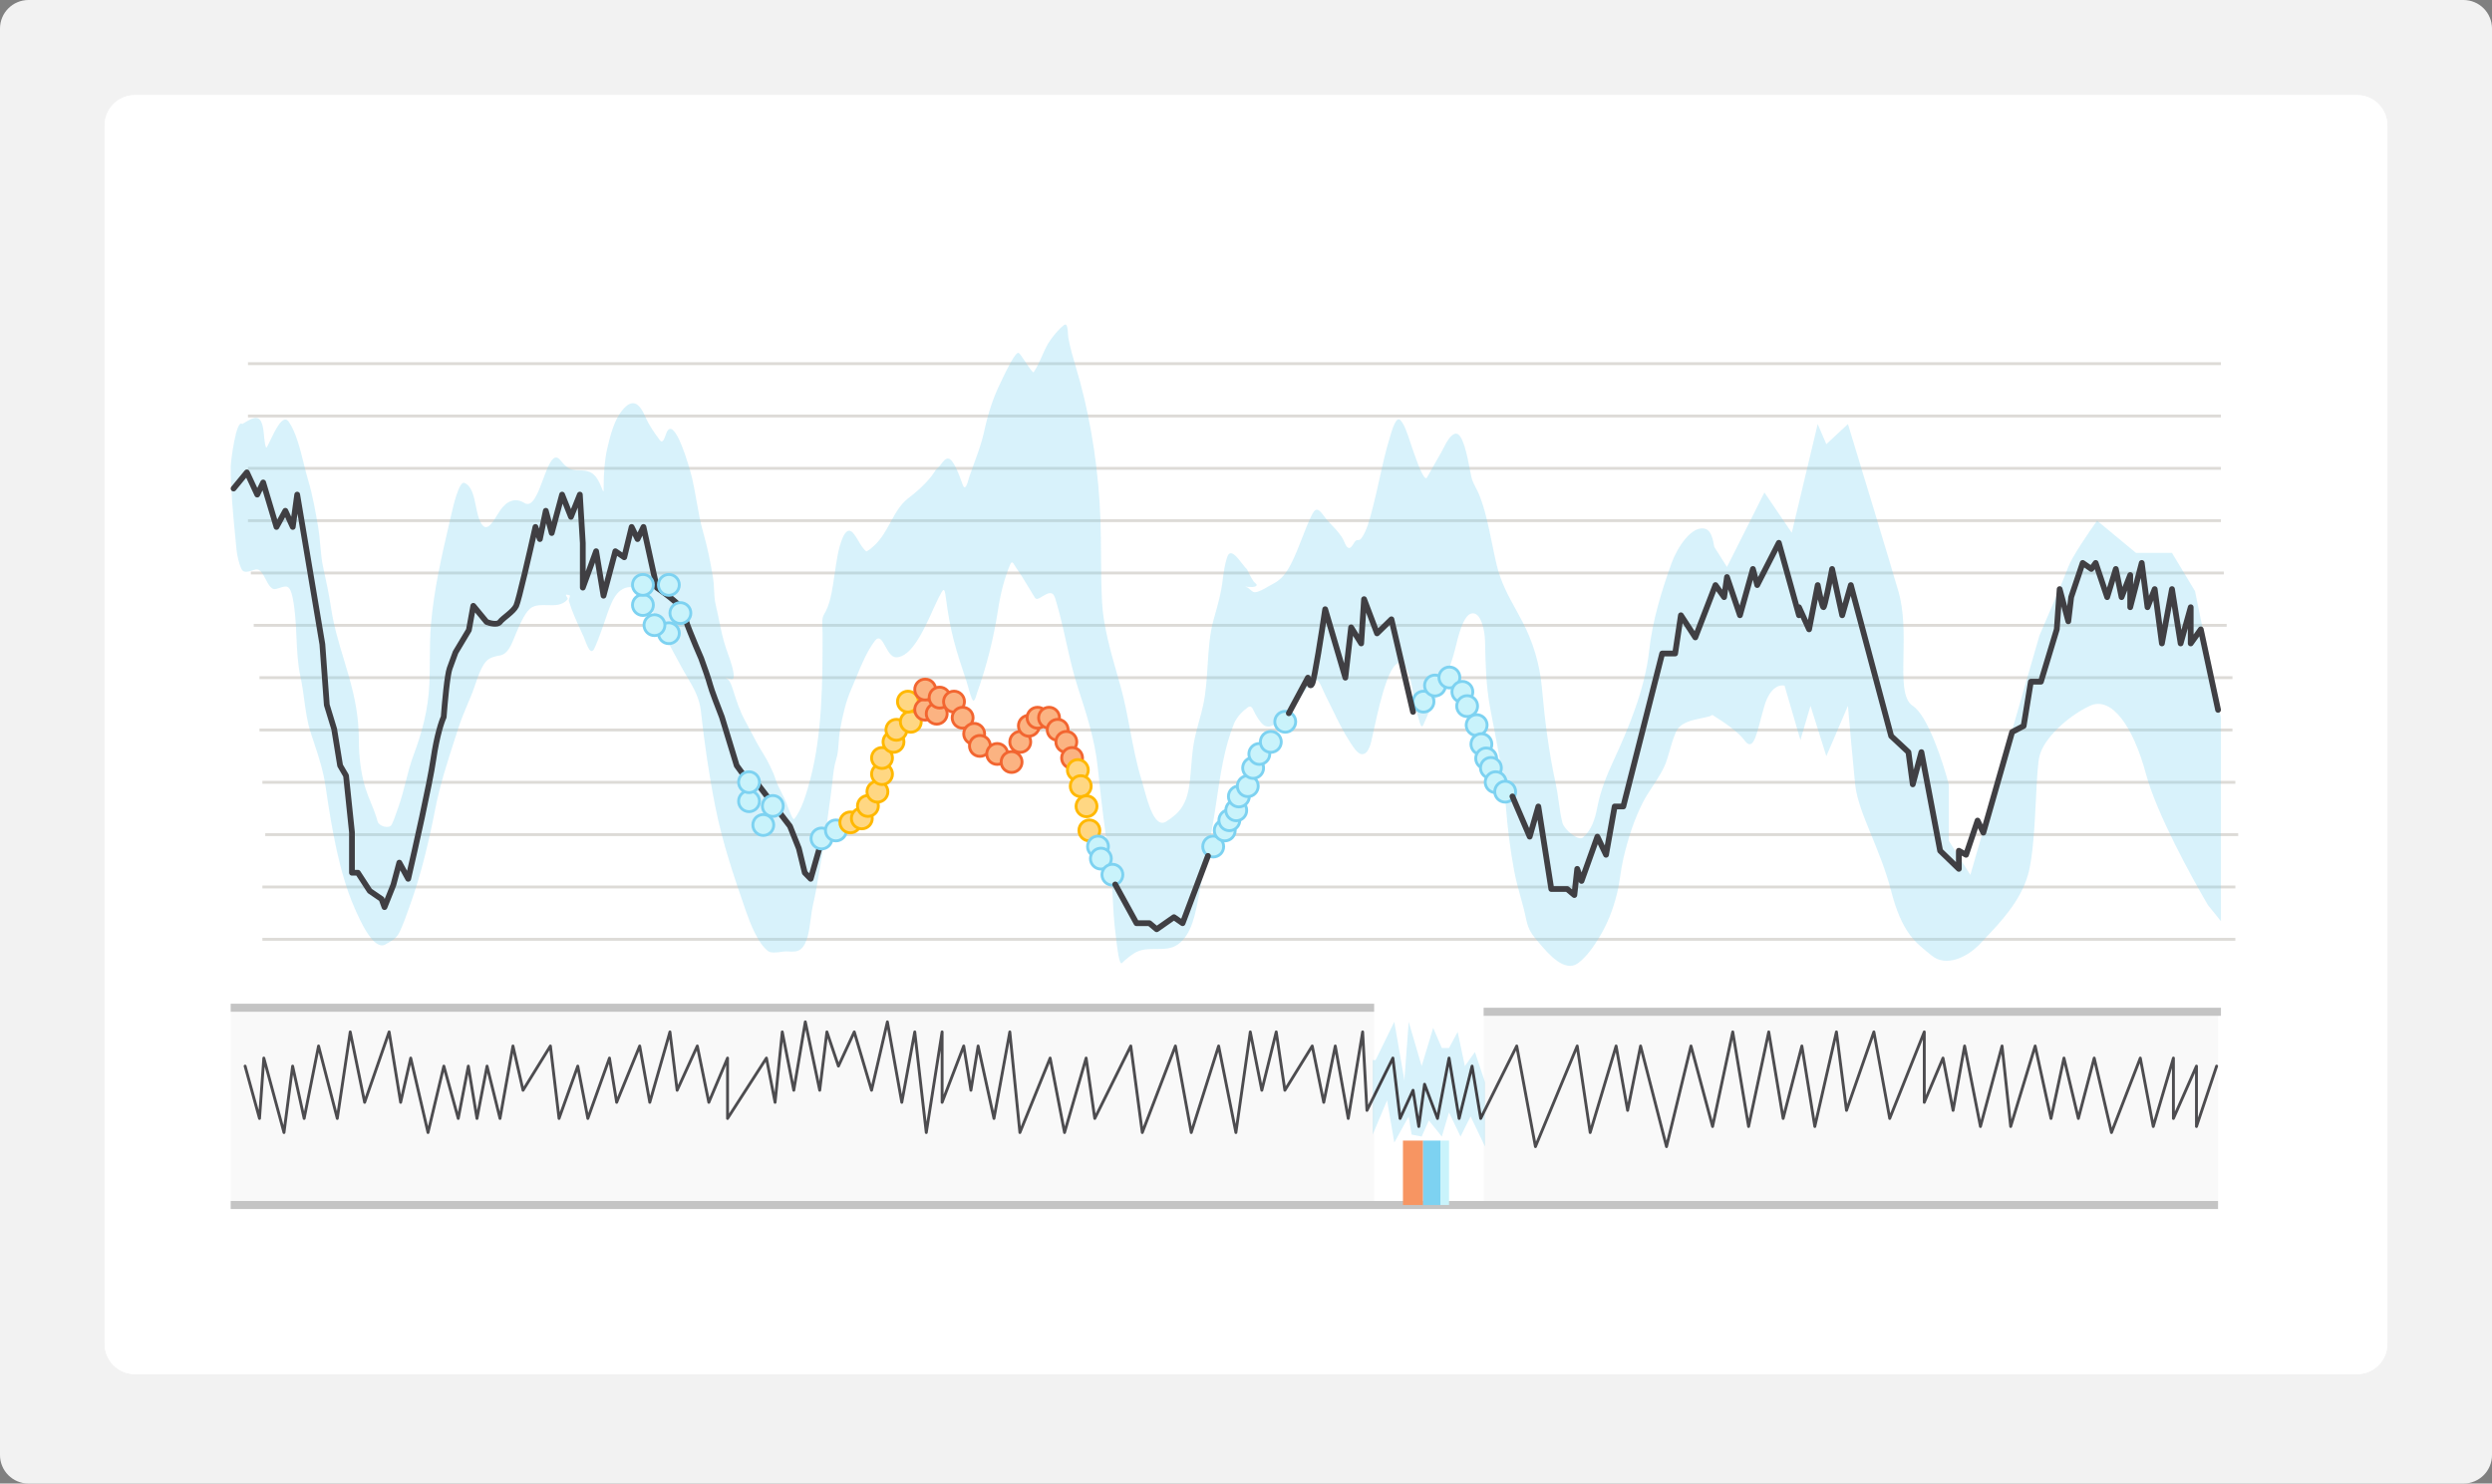 <svg width="524" height="312" viewBox="0 0 524 312" fill="none" xmlns="http://www.w3.org/2000/svg">
<rect x="0" y="0" width="524" height="312" fill="#808080" stroke="none"/>
<path d="M0 6C0 2.686 2.686 0 6 0H518C521.314 0 524 2.686 524 6V306C524 309.314 521.314 312 518 312H6C2.686 312 0 309.314 0 306V6Z" fill="#F2F2F2"/>
<path fill-rule="evenodd" clip-rule="evenodd" d="M22 26.373C22 22.853 24.853 20 28.373 20H495.627C499.147 20 502 22.853 502 26.373V282.627C502 286.147 499.147 289 495.627 289H28.373C24.853 289 22 286.147 22 282.627V26.373Z" fill="white"/>
<path fill-rule="evenodd" clip-rule="evenodd" d="M22 26.373C22 22.853 24.853 20 28.373 20H495.627C499.147 20 502 22.853 502 26.373V282.627C502 286.147 499.147 289 495.627 289H28.373C24.853 289 22 286.147 22 282.627V26.373Z" fill="white"/>
<path d="M52.141 76.482H467" stroke="#DDDBD7" stroke-width="0.606"/>
<path d="M52.141 87.488H467" stroke="#DDDBD7" stroke-width="0.606"/>
<path d="M52.141 98.494H467" stroke="#DDDBD7" stroke-width="0.606"/>
<path d="M52.141 109.499H467" stroke="#DDDBD7" stroke-width="0.606"/>
<path d="M52.75 120.505H467.609" stroke="#DDDBD7" stroke-width="0.606"/>
<path d="M53.352 131.51H468.211" stroke="#DDDBD7" stroke-width="0.606"/>
<path d="M54.566 142.516H469.426" stroke="#DDDBD7" stroke-width="0.606"/>
<path d="M54.566 153.522H469.426" stroke="#DDDBD7" stroke-width="0.606"/>
<path d="M55.172 164.527H470.031" stroke="#DDDBD7" stroke-width="0.606"/>
<path d="M55.773 175.532H470.633" stroke="#DDDBD7" stroke-width="0.606"/>
<path d="M55.172 186.538H470.031" stroke="#DDDBD7" stroke-width="0.606"/>
<path d="M55.172 197.544H470.031" stroke="#DDDBD7" stroke-width="0.606"/>
<path fill-rule="evenodd" clip-rule="evenodd" d="M51.151 89.051C51.08 89.094 51.007 89.138 50.934 89.181C49.649 87.984 48.512 97.217 48.512 98.141C48.512 103.085 49.024 108.327 49.514 113.329C49.59 114.113 49.666 114.891 49.74 115.661C49.858 116.899 50.29 118.733 50.816 119.729C51.254 120.556 52.277 120.224 53.1 119.957C53.39 119.863 53.655 119.777 53.861 119.753C54.737 119.648 55.297 120.728 55.86 121.813C56.456 122.962 57.055 124.117 58.034 123.868C58.341 123.79 58.623 123.699 58.883 123.616C60.233 123.182 60.97 122.945 61.533 125.679C62.086 128.363 62.21 131.139 62.335 133.912C62.464 136.786 62.592 139.658 63.198 142.422C63.533 143.948 63.752 145.553 63.972 147.161C64.293 149.515 64.616 151.873 65.301 153.992C65.543 154.741 65.781 155.454 66.011 156.144C67.073 159.334 67.98 162.06 68.514 165.75C69.725 174.103 71.327 183.623 74.588 191.03C75.751 193.672 78.606 200.122 81.115 198.579C81.324 198.45 81.525 198.334 81.719 198.222C82.69 197.66 83.469 197.21 84.076 195.898C84.823 194.284 85.405 192.636 86.002 190.945C86.127 190.591 86.253 190.235 86.381 189.878C88.609 183.65 90.202 176.883 91.512 170.171C92.502 165.098 94.1 160.165 95.665 155.335C95.897 154.619 96.128 153.905 96.357 153.193C96.945 151.36 97.652 149.676 98.365 147.978C98.656 147.284 98.948 146.588 99.234 145.879C99.482 145.262 99.715 144.585 99.953 143.893C100.555 142.14 101.189 140.297 102.178 139.13C102.919 138.254 104.209 138.002 105.155 137.837C106.759 137.556 107.525 135.644 108.242 133.853C108.396 133.468 108.548 133.089 108.705 132.734C108.743 132.648 108.781 132.56 108.821 132.47C109.543 130.83 110.602 128.423 111.851 127.725C112.778 127.206 113.93 127.239 115.093 127.271C116.681 127.316 118.289 127.361 119.371 126.008C119.444 125.917 119.318 125.725 119.194 125.538C118.971 125.199 118.756 124.874 119.758 125.185C119.911 125.233 119.83 125.469 119.739 125.737C119.659 125.971 119.57 126.23 119.623 126.408C120.256 128.516 121.189 130.552 122.088 132.515C122.296 132.968 122.502 133.417 122.702 133.862C122.784 134.046 122.881 134.302 122.99 134.589C123.491 135.914 124.24 137.89 124.956 136.402C125.547 135.175 126.02 133.86 126.493 132.543C126.597 132.253 126.701 131.964 126.807 131.675C127.005 131.133 127.192 130.576 127.38 130.02C128.459 126.823 129.531 123.644 132.426 123.468C134.791 123.324 137.434 128.855 138.873 131.864C138.999 132.128 139.116 132.373 139.222 132.592C140.108 134.417 141.043 136.131 141.984 137.855C142.409 138.635 142.836 139.417 143.26 140.212C143.634 140.914 144.041 141.602 144.449 142.291C145.756 144.498 147.076 146.727 147.381 149.548C148.118 156.339 149.099 163.059 150.41 169.654C151.919 177.249 154.298 184.274 156.752 191.336C157.804 194.362 159.326 198.284 161.462 199.99C162.074 200.478 163.304 200.314 164.293 200.183C164.683 200.131 165.036 200.084 165.298 200.084C165.492 200.084 165.696 200.094 165.905 200.104C166.745 200.145 167.67 200.189 168.377 199.614C169.8 198.453 170.165 195.634 170.487 193.143C170.615 192.148 170.737 191.206 170.917 190.442C171.482 188.046 171.88 185.665 172.285 183.25C172.452 182.253 172.62 181.249 172.801 180.236C173.344 177.203 173.747 174.175 174.152 171.135C174.357 169.595 174.562 168.051 174.786 166.503C174.886 165.813 174.96 165.094 175.035 164.369C175.203 162.745 175.374 161.087 175.846 159.636C176.174 158.629 176.266 157.347 176.356 156.092C176.417 155.257 176.476 154.433 176.603 153.71C177.149 150.614 177.823 147.587 179.026 144.868C179.425 143.965 179.793 143.072 180.154 142.192C181.23 139.579 182.254 137.089 183.905 134.85C184.865 133.546 185.472 134.656 186.176 135.943C186.768 137.027 187.43 138.236 188.43 138.236C191.665 138.236 194.275 132.459 196.173 128.256C196.628 127.249 197.042 126.333 197.414 125.608C198.411 123.664 198.599 123.433 198.894 125.726C199.284 128.756 199.804 131.815 200.559 134.709C201.23 137.28 202.055 139.758 202.88 142.236C203.015 142.643 203.15 143.05 203.285 143.457C203.344 143.636 203.424 143.933 203.52 144.288C203.796 145.31 204.2 146.807 204.597 147.314C204.895 147.694 205.293 146.267 205.397 145.893C205.41 145.848 205.418 145.818 205.421 145.809C207.403 140.269 208.917 134.383 209.846 128.312C210.369 124.891 211.163 121.696 212.437 118.671C212.758 117.906 213.051 118.398 213.374 118.942C213.463 119.091 213.553 119.244 213.648 119.376C214.574 120.671 215.4 122.049 216.228 123.431C216.674 124.175 217.121 124.921 217.584 125.655C217.925 126.195 218.441 125.875 218.864 125.612C218.934 125.569 219.001 125.527 219.065 125.491C219.152 125.441 219.24 125.389 219.329 125.337C220.312 124.762 221.362 124.148 221.874 125.82C222.507 127.883 223.048 129.984 223.54 132.122C223.746 133.02 223.946 133.916 224.145 134.809C224.9 138.195 225.647 141.544 226.719 144.821C228.405 149.969 230.223 155.599 230.807 161.235C231.299 165.976 231.84 170.736 232.49 175.439C232.632 176.467 232.794 177.487 232.956 178.505C233.326 180.833 233.695 183.154 233.819 185.551C233.855 186.252 233.888 186.952 233.921 187.652C234.069 190.777 234.216 193.889 234.643 196.98C234.658 197.087 234.68 197.283 234.709 197.539C234.892 199.141 235.343 203.108 235.922 202.53C236.679 201.773 237.553 201.084 238.395 200.531C239.85 199.574 241.478 199.578 243.087 199.581C244.749 199.586 246.391 199.59 247.799 198.532C250.612 196.418 251.381 192.187 252.125 188.096L252.139 188.02C252.542 185.807 252.998 183.619 253.454 181.432C253.921 179.192 254.388 176.952 254.797 174.686C255.163 172.66 255.472 170.582 255.782 168.493C256.616 162.879 257.461 157.189 259.457 152.228C260.04 150.78 261.34 149.515 262.368 148.772C263.063 148.269 263.343 148.872 263.667 149.569C263.755 149.757 263.846 149.953 263.949 150.136C265.622 153.092 266.553 153.524 268.828 151.805C270.667 150.416 272 148.576 273.38 146.671C274.031 145.773 274.693 144.86 275.423 143.974C276.903 142.176 277.336 143.166 278.09 144.89C278.274 145.311 278.477 145.776 278.72 146.255C279.161 147.126 279.593 148.015 280.028 148.908C281.243 151.406 282.471 153.93 283.918 156.132C283.961 156.197 284.006 156.267 284.054 156.341C284.604 157.188 285.471 158.522 286.29 158.601C287.79 158.746 288.281 156.333 288.637 154.584C288.71 154.224 288.778 153.892 288.847 153.616C288.911 153.363 289.006 152.931 289.13 152.371C290.091 148.006 292.761 135.879 295.577 140.376C296.508 141.865 296.921 144.3 297.32 146.661C297.59 148.255 297.854 149.816 298.268 151.029C298.313 151.161 298.361 151.334 298.412 151.521C298.627 152.304 298.904 153.314 299.311 152.393C299.452 152.076 299.588 151.758 299.725 151.442C300.109 150.549 300.489 149.665 300.943 148.819C303.018 144.952 304.831 141.067 305.973 136.496C306.013 136.338 306.056 136.162 306.103 135.97C306.647 133.733 307.695 129.43 309.388 129.018C311.426 128.523 312.218 132.684 312.265 134.803L312.274 135.18V135.18C312.378 139.883 312.474 144.185 313.325 148.819C313.596 150.296 313.88 151.766 314.163 153.235C315.198 158.601 316.229 163.945 316.639 169.513C316.977 174.097 317.566 178.68 318.389 183.152C318.725 184.978 319.21 186.731 319.695 188.483C320.131 190.059 320.568 191.635 320.896 193.264C321.371 195.629 322.184 196.588 323.388 198.008C323.48 198.117 323.575 198.229 323.671 198.344C325.607 200.644 329.022 204.588 331.797 202.577C333.573 201.289 335.163 199.009 336.423 196.886C338.057 194.135 339.136 191.384 339.99 188.02C340.318 186.727 340.513 185.431 340.708 184.133C340.884 182.962 341.06 181.788 341.336 180.613C342.345 176.299 343.58 172.434 345.474 168.713C346.039 167.603 346.759 166.51 347.491 165.398C348.706 163.553 349.955 161.656 350.588 159.542C350.723 159.091 350.851 158.644 350.979 158.2C351.394 156.748 351.799 155.331 352.405 153.945C353.278 151.948 355.801 151.438 357.816 151.03C358.422 150.908 358.982 150.794 359.437 150.653C359.676 150.579 359.878 150.474 360.051 150.342C362.661 151.957 365.624 154.036 366.77 155.638C368.465 158.007 369.192 155.235 370.189 151.432C370.439 150.479 370.706 149.461 371.01 148.442C372.221 144.379 374.341 143.927 375.249 144.209L378.58 155.638L380.7 148.442L384.031 159.025L388.573 148.442C388.876 151.97 389.603 160.21 390.087 164.951C390.41 168.112 391.854 171.636 393.498 175.649C394.936 179.158 396.528 183.041 397.658 187.385C399.851 195.817 402.541 198.003 405.278 200.226C405.564 200.458 405.85 200.69 406.137 200.93C409.165 203.47 413.707 201.354 416.432 198.391C416.782 198.01 417.177 197.595 417.604 197.146C420.498 194.102 424.842 189.533 426.425 183.999C427.499 180.246 427.832 173.537 428.113 167.89C428.307 163.982 428.476 160.583 428.848 159.025C429.756 155.215 434.904 150.559 439.446 148.442C443.989 146.326 448.531 152.675 451.256 162.834C453.436 170.961 460.845 184.563 464.277 190.348L467.003 193.735V150.982L461.552 124.315L456.707 116.272H449.137L440.96 109.5C439.244 111.898 435.631 117.203 434.904 119.235C434.177 121.267 430.564 129.676 428.848 133.627L414.313 183.999L409.77 176.803V164.951C408.559 160.294 405.349 150.474 402.2 148.442C400.076 147.072 400.156 142.867 400.252 137.823C400.333 133.519 400.427 128.603 399.172 124.315C396.991 116.865 391.198 97.788 388.573 89.181L384.031 93.414L382.214 89.181L376.763 112.039L371.01 103.573L363.137 119.235L360.459 114.993C360.214 113.34 359.731 111.662 358.764 111.287C355.815 110.142 352.59 115.334 351.48 118.436C349.404 124.241 347.48 130.396 346.77 136.849C345.87 145.022 342.4 153.233 339.233 160.059C337.892 162.949 336.514 166.352 335.885 169.701C335.373 172.428 334.613 174.587 332.857 176.121C331.893 176.963 328.905 174.442 328.55 173.087C328.175 171.659 327.96 170.106 327.745 168.551C327.567 167.267 327.388 165.981 327.12 164.763C325.701 158.315 324.807 151.348 324.227 144.68C323.786 139.615 322.285 134.884 320.138 130.758C319.682 129.88 319.213 129.031 318.749 128.188C317.138 125.267 315.573 122.429 314.705 118.788C314.352 117.311 314.041 115.785 313.728 114.25C313.016 110.754 312.294 107.21 311.054 104.091C310.868 103.623 310.625 103.156 310.38 102.684C309.992 101.939 309.597 101.179 309.405 100.375C309.32 100.02 309.218 99.483 309.097 98.845C308.544 95.946 307.591 90.944 306.041 91.204C304.997 91.379 304.156 93.013 303.509 94.271C303.374 94.532 303.248 94.778 303.13 94.99C302.391 96.322 301.64 97.638 300.888 98.955C300.609 99.444 300.33 99.933 300.052 100.422C299.46 101.463 297.79 96.638 297.148 94.784C297.054 94.514 296.983 94.307 296.939 94.191C296.799 93.812 296.647 93.345 296.483 92.839C295.943 91.178 295.266 89.091 294.382 88.288C293.532 87.515 292.612 90.712 292.293 91.82C292.259 91.939 292.232 92.034 292.212 92.097C291.345 94.907 290.7 97.829 290.056 100.751C289.61 102.77 289.165 104.789 288.646 106.772C288.604 106.932 288.561 107.095 288.519 107.259C287.981 109.33 287.38 111.645 286.257 113.215C286.008 113.563 285.796 113.567 285.581 113.571C285.396 113.575 285.209 113.578 284.995 113.803C284.876 113.928 284.75 114.127 284.617 114.338C284.352 114.757 284.059 115.221 283.733 115.237C283.224 115.264 282.934 114.586 282.692 114.019C282.633 113.882 282.577 113.751 282.522 113.638C281.907 112.39 280.994 111.438 280.103 110.507C279.732 110.119 279.364 109.735 279.023 109.335C278.815 109.092 278.615 108.821 278.419 108.557C277.572 107.415 276.808 106.385 275.927 108.136C275.105 109.769 274.428 111.513 273.749 113.26C273.105 114.92 272.459 116.582 271.688 118.153C270.581 120.407 269.515 121.877 267.633 122.81C267.346 122.952 267.011 123.149 266.654 123.358C265.716 123.908 264.622 124.55 263.815 124.55C263.49 124.55 263.182 124.273 262.876 123.999C262.634 123.783 262.394 123.568 262.149 123.492C261.65 123.337 261.731 123.346 262.056 123.384C262.62 123.45 263.917 123.603 264.218 123.139C264.339 122.953 264.129 122.778 263.92 122.603C263.815 122.516 263.71 122.428 263.646 122.339C263.285 121.835 262.976 121.263 262.671 120.693C262.612 120.584 262.557 120.454 262.502 120.321C262.392 120.06 262.278 119.787 262.115 119.635C261.863 119.4 261.541 118.983 261.186 118.522C260.096 117.109 258.695 115.294 258.061 117.119C257.562 118.554 257.269 120.487 257.085 122.057C256.777 124.688 256.09 127.118 255.397 129.57C255.332 129.801 255.266 130.033 255.201 130.264C254.346 133.307 254.136 136.64 253.927 139.971C253.754 142.718 253.582 145.463 253.048 148.043C252.786 149.304 252.45 150.53 252.113 151.756C251.612 153.577 251.112 155.397 250.861 157.331C250.694 158.612 250.588 159.897 250.482 161.182C250.395 162.236 250.308 163.289 250.188 164.339C249.642 169.111 248.139 170.919 245.208 172.782C242.845 174.283 241.401 168.958 240.504 165.651C240.338 165.04 240.191 164.498 240.06 164.081C238.985 160.645 238.302 157.043 237.621 153.45C237.039 150.382 236.458 147.32 235.636 144.374C235.417 143.589 235.185 142.781 234.949 141.957C233.559 137.106 231.999 131.659 231.733 126.643C231.561 123.411 231.539 120.145 231.516 116.882C231.499 114.375 231.481 111.87 231.396 109.382C231.064 99.622 229.58 89.429 227.106 80.292C226.848 79.336 226.565 78.381 226.282 77.422C225.656 75.308 225.026 73.176 224.633 70.98C224.608 70.837 224.594 70.593 224.578 70.308C224.522 69.335 224.439 67.882 223.775 68.346C222.734 69.074 221.705 70.365 220.882 71.497C220.157 72.494 219.619 73.717 219.083 74.934C218.56 76.122 218.039 77.305 217.349 78.27C217.196 78.484 216.376 77.255 215.601 76.094C215.006 75.204 214.439 74.354 214.22 74.225C213.55 73.833 211.494 78.154 210.737 79.743C210.642 79.943 210.567 80.1 210.519 80.198C208.769 83.746 207.772 86.922 206.885 90.969C206.411 93.131 205.625 95.271 204.856 97.365C204.516 98.292 204.179 99.21 203.874 100.117C203.82 100.277 203.76 100.482 203.696 100.704C203.376 101.811 202.934 103.344 202.41 101.88C202.389 101.822 202.366 101.758 202.342 101.69C201.822 100.227 200.56 96.683 199.466 96.448C198.859 96.318 198.361 96.979 197.896 97.597C197.657 97.914 197.426 98.22 197.195 98.4C196.841 98.675 196.588 99.068 196.327 99.474C196.173 99.715 196.015 99.96 195.832 100.187C194.293 102.099 192.784 103.393 190.97 104.796C189.298 106.089 188.273 107.963 187.233 109.866C186.323 111.529 185.4 113.216 184.022 114.556C183.505 115.059 182.861 115.641 182.196 115.981C181.561 115.544 181.045 114.673 180.528 113.803C180.145 113.156 179.761 112.509 179.329 112.039C177.615 110.177 176.504 114.908 176.149 116.695C175.888 118.01 175.698 119.339 175.508 120.665C175.262 122.385 175.017 124.1 174.618 125.773C174.338 126.949 173.866 128.278 173.272 129.206C172.815 129.921 172.88 131.187 172.936 132.283C172.953 132.621 172.969 132.943 172.969 133.227C172.969 143.326 172.916 154.265 170.379 163.892C169.668 166.589 168.585 170.405 166.98 172.241C166.707 172.553 165.865 170.231 165.518 169.274C165.466 169.13 165.425 169.017 165.399 168.948C165.096 168.154 164.714 167.419 164.332 166.684C163.848 165.752 163.365 164.822 163.044 163.775C162.599 162.323 161.31 159.782 160.554 158.601C159.605 157.119 158.716 155.427 157.843 153.768C157.455 153.03 157.07 152.298 156.685 151.594C155.54 149.501 154.906 147.505 154.192 145.259L154.128 145.056C153.931 144.439 153.54 143.277 153.118 142.94C152.661 142.574 152.474 142.44 152.483 142.426C152.497 142.403 153.032 142.703 153.757 142.845C155.123 143.113 153.505 138.673 152.873 136.938C152.788 136.704 152.72 136.519 152.681 136.402C152.016 134.436 151.592 132.368 151.169 130.307C150.954 129.26 150.739 128.214 150.494 127.184C150.241 126.123 150.192 125.062 150.143 124.001C150.105 123.188 150.068 122.376 149.939 121.563C149.43 118.362 148.724 114.957 147.836 111.851C147.221 109.702 146.837 107.509 146.453 105.314C146.175 103.726 145.897 102.137 145.531 100.563C145.087 98.652 141.776 86.905 140.114 91.086C140.064 91.211 140.013 91.357 139.959 91.511C139.679 92.313 139.325 93.328 138.751 92.568C137.675 91.143 136.49 89.461 135.723 87.7C134.349 84.544 132.917 83.799 130.878 86.242C129.19 88.265 128.363 91.392 127.698 94.285C127.126 96.772 126.941 99.605 126.941 102.21C126.941 103.676 126.9 103.572 126.593 102.784C126.56 102.701 126.525 102.611 126.487 102.515C125.234 99.364 124.029 98.917 121.726 98.917C119.931 98.917 119.162 98.422 117.857 96.801C116.373 94.957 115.319 97.791 114.206 100.785C113.111 103.727 111.96 106.824 110.286 105.784C108.385 104.603 106.582 105.291 105.206 107.289C104.984 107.612 104.756 107.979 104.525 108.353C103.305 110.326 101.978 112.472 100.731 109.076C100.447 108.304 100.258 107.378 100.067 106.44C99.637 104.33 99.194 102.161 97.635 101.551C96.517 101.113 95.224 106.763 94.938 108.013C94.927 108.061 94.918 108.101 94.91 108.136C94.785 108.677 94.659 109.22 94.533 109.765C92.906 116.789 91.234 124.003 90.62 131.299C90.415 133.73 90.399 136.183 90.383 138.638C90.372 140.364 90.361 142.09 90.284 143.81C90.038 149.297 88.745 154.011 86.953 158.813C86.279 160.618 85.797 162.502 85.315 164.387C84.864 166.148 84.414 167.91 83.807 169.607C83.692 169.928 83.581 170.255 83.469 170.583C83.137 171.557 82.802 172.542 82.36 173.417C81.863 174.401 79.666 173.784 79.399 172.758C79.038 171.37 78.519 170.107 77.999 168.843C77.587 167.841 77.175 166.838 76.842 165.774C75.909 162.794 75.462 159.108 75.462 155.873C75.462 150.833 74.665 146.856 73.343 142.187C73.013 141.024 72.66 139.852 72.303 138.67C71.254 135.191 70.181 131.635 69.642 128.03C69.2 125.083 68.591 122.201 67.959 119.329C67.63 117.836 67.489 116.255 67.347 114.674C67.234 113.422 67.122 112.169 66.916 110.958C66.355 107.644 65.743 104.14 64.796 100.987C64.492 99.971 64.203 98.809 63.901 97.598C63.095 94.363 62.201 90.774 60.692 88.664C59.504 87.004 57.849 90.48 56.819 92.644C56.505 93.302 56.249 93.839 56.082 94.073C55.776 94.5 55.553 92.048 55.471 91.145C55.458 91.003 55.449 90.899 55.443 90.851C54.957 86.774 53.492 87.65 51.151 89.051Z" fill="#7DD2F1" fill-opacity="0.3"/>
<path d="M49.113 102.742L51.914 99.34L54.092 104.018L55.337 101.467L58.137 110.822L60.004 107.42L61.56 110.822L62.493 104.018L67.783 135.487L68.717 148.245L70.272 153.348L71.517 161.003L72.762 163.129L74.007 175.037V183.542H75.251L77.74 187.369L80.23 189.07L80.852 190.771L82.719 186.093L83.964 181.416L85.831 184.818C87.283 178.581 90.374 164.83 91.121 159.727C91.867 154.624 92.884 151.647 93.299 150.797C93.506 147.962 94.046 141.951 94.543 140.591C95.041 139.23 95.581 137.756 95.788 137.189L98.589 132.511L99.522 127.408L102.323 130.81C103.049 131.093 104.625 131.49 105.123 130.81C105.745 129.959 107.924 128.683 108.546 127.408C109.044 126.387 111.45 115.925 112.591 110.822L113.524 113.374L114.769 107.42L116.014 112.098L118.192 104.018L120.059 108.696L121.926 104.018L122.548 114.224V123.58L125.349 115.925L126.905 125.281L129.394 115.925L131.261 117.201L132.817 110.822L134.061 113.374L135.306 110.822L138.107 123.58C139.974 124.856 143.708 127.663 143.708 128.683C143.708 129.704 146.197 135.629 147.441 138.464C147.96 139.882 149.06 142.972 149.308 143.993C149.557 145.013 151.072 148.954 151.798 150.797L154.909 161.003L156.465 163.129L157.399 167.382L159.266 164.83L166.111 173.761L167.978 178.439L169.223 183.542L170.468 184.818L173.268 175.037" stroke="#403F43" stroke-width="1.211" stroke-linecap="round" stroke-linejoin="round"/>
<circle cx="143.066" cy="128.931" r="2.197" fill="#C9F3FB" stroke="#7DD2F1" stroke-width="0.606"/>
<circle cx="140.641" cy="123.004" r="2.197" fill="#C9F3FB" stroke="#7DD2F1" stroke-width="0.606"/>
<circle cx="140.641" cy="133.164" r="2.197" fill="#C9F3FB" stroke="#7DD2F1" stroke-width="0.606"/>
<circle cx="137.613" cy="131.471" r="2.197" fill="#C9F3FB" stroke="#7DD2F1" stroke-width="0.606"/>
<circle cx="135.191" cy="127.238" r="2.197" fill="#C9F3FB" stroke="#7DD2F1" stroke-width="0.606"/>
<circle cx="135.191" cy="123.004" r="2.197" fill="#C9F3FB" stroke="#7DD2F1" stroke-width="0.606"/>
<circle cx="162.5" cy="169.5" r="2.197" fill="#C9F3FB" stroke="#7DD2F1" stroke-width="0.606"/>
<circle cx="160.5" cy="173.5" r="2.197" fill="#C9F3FB" stroke="#7DD2F1" stroke-width="0.606"/>
<circle cx="157.5" cy="168.5" r="2.197" fill="#C9F3FB" stroke="#7DD2F1" stroke-width="0.606"/>
<circle cx="157.5" cy="164.5" r="2.197" fill="#C9F3FB" stroke="#7DD2F1" stroke-width="0.606"/>
<circle cx="172.742" cy="176.339" r="2.197" fill="#C9F3FB" stroke="#7DD2F1" stroke-width="0.606"/>
<circle cx="175.77" cy="174.646" r="2.197" fill="#C9F3FB" stroke="#7DD2F1" stroke-width="0.606"/>
<circle cx="178.801" cy="172.954" r="2.197" fill="#FFD783" stroke="#FFB800" stroke-width="0.606"/>
<circle cx="181.219" cy="172.107" r="2.197" fill="#FFD783" stroke="#FFB800" stroke-width="0.606"/>
<circle cx="182.5" cy="169.5" r="2.197" fill="#FFD783" stroke="#FFB800" stroke-width="0.606"/>
<circle cx="184.5" cy="166.5" r="2.197" fill="#FFD783" stroke="#FFB800" stroke-width="0.606"/>
<circle cx="185.465" cy="162.794" r="2.197" fill="#FFD783" stroke="#FFB800" stroke-width="0.606"/>
<circle cx="185.465" cy="159.408" r="2.197" fill="#FFD783" stroke="#FFB800" stroke-width="0.606"/>
<circle cx="187.879" cy="156.022" r="2.197" fill="#FFD783" stroke="#FFB800" stroke-width="0.606"/>
<circle cx="188.488" cy="153.482" r="2.197" fill="#FFD783" stroke="#FFB800" stroke-width="0.606"/>
<circle cx="191.52" cy="151.789" r="2.197" fill="#FFD783" stroke="#FFB800" stroke-width="0.606"/>
<circle cx="190.91" cy="147.556" r="2.197" fill="#FFD783" stroke="#FFB800" stroke-width="0.606"/>
<circle cx="194.543" cy="149.249" r="2.197" fill="#FBB382" stroke="#F26530" stroke-width="0.606"/>
<circle cx="194.543" cy="145.016" r="2.197" fill="#FBB382" stroke="#F26530" stroke-width="0.606"/>
<circle cx="196.965" cy="150.096" r="2.197" fill="#FBB382" stroke="#F26530" stroke-width="0.606"/>
<circle cx="197.574" cy="146.709" r="2.197" fill="#FBB382" stroke="#F26530" stroke-width="0.606"/>
<circle cx="200.602" cy="147.556" r="2.197" fill="#FBB382" stroke="#F26530" stroke-width="0.606"/>
<circle cx="202.414" cy="150.942" r="2.197" fill="#FBB382" stroke="#F26530" stroke-width="0.606"/>
<circle cx="204.84" cy="154.328" r="2.197" fill="#FBB382" stroke="#F26530" stroke-width="0.606"/>
<circle cx="206.051" cy="156.868" r="2.197" fill="#FBB382" stroke="#F26530" stroke-width="0.606"/>
<circle cx="209.684" cy="158.562" r="2.197" fill="#FBB382" stroke="#F26530" stroke-width="0.606"/>
<circle cx="212.711" cy="160.254" r="2.197" fill="#FBB382" stroke="#F26530" stroke-width="0.606"/>
<circle cx="214.531" cy="156.022" r="2.197" fill="#FBB382" stroke="#F26530" stroke-width="0.606"/>
<circle cx="216.344" cy="152.635" r="2.197" fill="#FBB382" stroke="#F26530" stroke-width="0.606"/>
<circle cx="218.164" cy="150.942" r="2.197" fill="#FBB382" stroke="#F26530" stroke-width="0.606"/>
<circle cx="220.586" cy="150.942" r="2.197" fill="#FBB382" stroke="#F26530" stroke-width="0.606"/>
<circle cx="222.398" cy="153.482" r="2.197" fill="#FBB382" stroke="#F26530" stroke-width="0.606"/>
<circle cx="224.219" cy="156.022" r="2.197" fill="#FBB382" stroke="#F26530" stroke-width="0.606"/>
<circle cx="225.43" cy="159.408" r="2.197" fill="#FBB382" stroke="#F26530" stroke-width="0.606"/>
<circle cx="226.641" cy="161.948" r="2.197" fill="#FFD783" stroke="#FFB800" stroke-width="0.606"/>
<circle cx="227.25" cy="165.334" r="2.197" fill="#FFD783" stroke="#FFB800" stroke-width="0.606"/>
<circle cx="228.465" cy="169.567" r="2.197" fill="#FFD783" stroke="#FFB800" stroke-width="0.606"/>
<circle cx="229.066" cy="174.646" r="2.197" fill="#FFD783" stroke="#FFB800" stroke-width="0.606"/>
<circle cx="230.879" cy="178.033" r="2.197" fill="#C9F3FB" stroke="#7DD2F1" stroke-width="0.606"/>
<circle cx="231.488" cy="180.573" r="2.197" fill="#C9F3FB" stroke="#7DD2F1" stroke-width="0.606"/>
<circle cx="233.91" cy="183.959" r="2.197" fill="#C9F3FB" stroke="#7DD2F1" stroke-width="0.606"/>
<circle cx="255.105" cy="178.033" r="2.197" fill="#C9F3FB" stroke="#7DD2F1" stroke-width="0.606"/>
<circle cx="257.531" cy="174.646" r="2.197" fill="#C9F3FB" stroke="#7DD2F1" stroke-width="0.606"/>
<circle cx="258.5" cy="172.5" r="2.197" fill="#C9F3FB" stroke="#7DD2F1" stroke-width="0.606"/>
<circle cx="259.949" cy="170.414" r="2.197" fill="#C9F3FB" stroke="#7DD2F1" stroke-width="0.606"/>
<circle cx="260.5" cy="167.5" r="2.197" fill="#C9F3FB" stroke="#7DD2F1" stroke-width="0.606"/>
<circle cx="262.375" cy="165.334" r="2.197" fill="#C9F3FB" stroke="#7DD2F1" stroke-width="0.606"/>
<circle cx="263.5" cy="161.5" r="2.197" fill="#C9F3FB" stroke="#7DD2F1" stroke-width="0.606"/>
<circle cx="264.801" cy="158.562" r="2.197" fill="#C9F3FB" stroke="#7DD2F1" stroke-width="0.606"/>
<circle cx="267.219" cy="156.022" r="2.197" fill="#C9F3FB" stroke="#7DD2F1" stroke-width="0.606"/>
<circle cx="270.25" cy="151.789" r="2.197" fill="#C9F3FB" stroke="#7DD2F1" stroke-width="0.606"/>
<circle cx="299.32" cy="147.556" r="2.197" fill="#C9F3FB" stroke="#7DD2F1" stroke-width="0.606"/>
<circle cx="301.742" cy="144.17" r="2.197" fill="#C9F3FB" stroke="#7DD2F1" stroke-width="0.606"/>
<circle cx="304.77" cy="142.476" r="2.197" fill="#C9F3FB" stroke="#7DD2F1" stroke-width="0.606"/>
<circle cx="307.5" cy="145.5" r="2.197" fill="#C9F3FB" stroke="#7DD2F1" stroke-width="0.606"/>
<circle cx="308.5" cy="148.5" r="2.197" fill="#C9F3FB" stroke="#7DD2F1" stroke-width="0.606"/>
<circle cx="310.5" cy="152.5" r="2.197" fill="#C9F3FB" stroke="#7DD2F1" stroke-width="0.606"/>
<circle cx="311.5" cy="156.5" r="2.197" fill="#C9F3FB" stroke="#7DD2F1" stroke-width="0.606"/>
<circle cx="312.5" cy="159.5" r="2.197" fill="#C9F3FB" stroke="#7DD2F1" stroke-width="0.606"/>
<circle cx="313.5" cy="161.5" r="2.197" fill="#C9F3FB" stroke="#7DD2F1" stroke-width="0.606"/>
<circle cx="314.5" cy="164.5" r="2.197" fill="#C9F3FB" stroke="#7DD2F1" stroke-width="0.606"/>
<circle cx="316.5" cy="166.5" r="2.197" fill="#C9F3FB" stroke="#7DD2F1" stroke-width="0.606"/>
<path d="M318.02 167.491L321.653 175.956L323.47 169.607L326.196 186.962H329.527L331.041 188.232L331.646 182.729L332.555 185.269L335.886 175.956L337.703 179.766L339.52 169.607H341.336L349.512 137.437H352.238L353.449 129.394L356.477 134.05L360.717 123.045L362.534 125.585L363.139 121.352L365.865 129.394L368.59 119.659L369.498 123.045L374.041 114.156L378.28 129.394V127.701L380.4 132.357L382.217 123.045C382.52 124.597 383.186 127.701 383.428 127.701C383.67 127.701 384.74 122.339 385.245 119.659L387.365 129.394L389.182 123.045L397.66 154.792L401.294 158.178L402.203 164.951L404.02 158.178L407.956 178.919L411.893 182.729V178.919L413.407 179.766L415.829 172.57L417.041 175.11L423.097 153.945L425.52 152.675L427.034 143.363H429.153L432.484 132.357L433.09 123.891L434.907 130.664L435.512 125.585L437.935 118.389L439.752 119.659L440.66 118.389L443.083 125.585L444.9 119.659L446.111 125.585L447.928 120.928V127.701L450.351 118.389L451.562 127.701L453.076 123.891L454.59 135.32L456.71 123.891L458.527 135.32L460.646 127.701V135.32L462.766 132.357L466.4 149.289" stroke="#403F43" stroke-width="1.211" stroke-linecap="round" stroke-linejoin="round"/>
<path d="M271 150L275.016 142.516C275.117 143.363 275.44 144.802 275.925 143.786C276.409 142.77 277.944 132.922 278.65 128.124L282.89 142.516L284.101 131.934L286.221 135.32L286.826 126.008L289.552 133.204L292.58 130.241L297.122 149.712" stroke="#403F43" stroke-width="1.211" stroke-linecap="round" stroke-linejoin="round"/>
<path d="M234.5 186L238.977 194.157H241.703L243.217 195.427L246.851 192.888L248.668 194.157L254 180" stroke="#403F43" stroke-width="1.211" stroke-linecap="round" stroke-linejoin="round"/>
<path d="M293.183 214.899L289.246 222.941H288.641V238.603L291.669 231.407L293.183 240.296L296.211 234.794L296.817 238.603L298.936 239.027L300.45 235.64L303.176 239.027L304.69 233.947L307.112 239.027L309.232 234.794L312.26 241.143V227.598L310.141 221.248L308.021 224.211L306.507 217.015L304.69 220.402H303.176L301.359 216.169L298.936 224.211L296.211 214.899L295.303 227.174L293.183 214.899Z" fill="#7DD2F1" fill-opacity="0.3"/>
<path d="M51.539 224.211L54.567 235.217L55.476 222.518L59.715 238.18L61.532 224.211L63.955 235.217L66.983 219.978L70.919 235.217L73.645 217.015L76.673 231.831L81.821 217.015L84.243 231.831L86.363 222.518L89.997 238.18L93.328 224.211L96.356 235.217L98.476 224.211L100.293 235.217L102.412 224.211L105.138 235.217L107.863 219.978L109.983 229.291L115.736 219.978L117.553 235.217L121.49 224.211L123.609 235.217L128.152 222.518L129.666 231.831L134.511 219.978L136.631 231.831L140.87 217.015L142.384 229.291L146.624 219.978L149.046 231.831L152.983 222.518V235.217L161.159 222.518L162.976 231.831L164.49 217.015L166.912 229.291L169.335 214.899L172.363 229.291L173.877 217.015L176.3 224.211L179.631 217.015L183.264 229.291L186.595 214.899L189.624 231.831L192.349 217.015L194.771 238.18L198.102 217.015V231.831L202.645 219.978L204.159 229.291L205.673 219.978L209.004 235.217L212.335 217.015L214.455 238.18L220.814 222.518L223.842 238.18L228.384 222.518L230.201 235.217L237.771 219.978L240.194 238.18L247.159 219.978L250.49 238.18L256.243 219.978L259.877 238.18L262.905 217.015L265.328 229.291L268.356 217.015L270.173 229.291L275.926 219.978L278.349 231.831L280.771 219.978L283.497 235.217L286.525 217.015L287.433 233.524L292.884 222.518L294.398 235.217L297.124 229.291L298.335 236.91L299.546 228.021L302.271 235.217L304.694 222.518L306.814 235.217L309.539 224.211L311.356 235.217L318.926 219.978L322.863 241.143L331.645 219.978L334.37 238.18L339.821 219.978L342.243 233.524L344.969 219.978L350.419 241.143L355.567 219.978L360.109 236.91L364.349 217.015L367.68 236.91L371.919 217.015L374.948 235.217L378.884 219.978L381.609 236.91L386.152 217.015L388.271 233.524L394.025 217.015L397.356 235.217L404.624 217.015V231.831L408.56 222.518L410.68 233.524L413.102 219.978L416.433 236.91L420.976 219.978L422.793 236.91L427.94 219.978L431.271 235.217L433.997 222.518L437.025 235.217L440.356 222.518L443.99 238.18L450.046 222.518L452.771 236.91L457.011 222.518V235.217L461.856 224.211V236.91L466.095 224.211" stroke="#403F43" stroke-width="0.606" stroke-linecap="round" stroke-linejoin="round"/>
<rect x="48.508" y="211.089" width="240.437" height="1.693" fill="#C4C4C4"/>
<rect x="48.508" y="252.572" width="417.887" height="1.693" fill="#C4C4C4"/>
<rect x="311.965" y="211.936" width="155.042" height="1.693" fill="#C4C4C4"/>
<rect x="295.004" y="239.873" width="4.239" height="13.545" fill="#F79562"/>
<rect x="299.242" y="239.873" width="3.634" height="13.545" fill="#7DD2F1"/>
<rect x="302.875" y="239.873" width="1.817" height="13.545" fill="#C9F3FB"/>
<rect x="48.508" y="212.782" width="240.437" height="39.789" fill="#C4C4C4" fill-opacity="0.1"/>
<rect x="311.965" y="213.629" width="154.437" height="39.789" fill="#C4C4C4" fill-opacity="0.1"/>
</svg>
